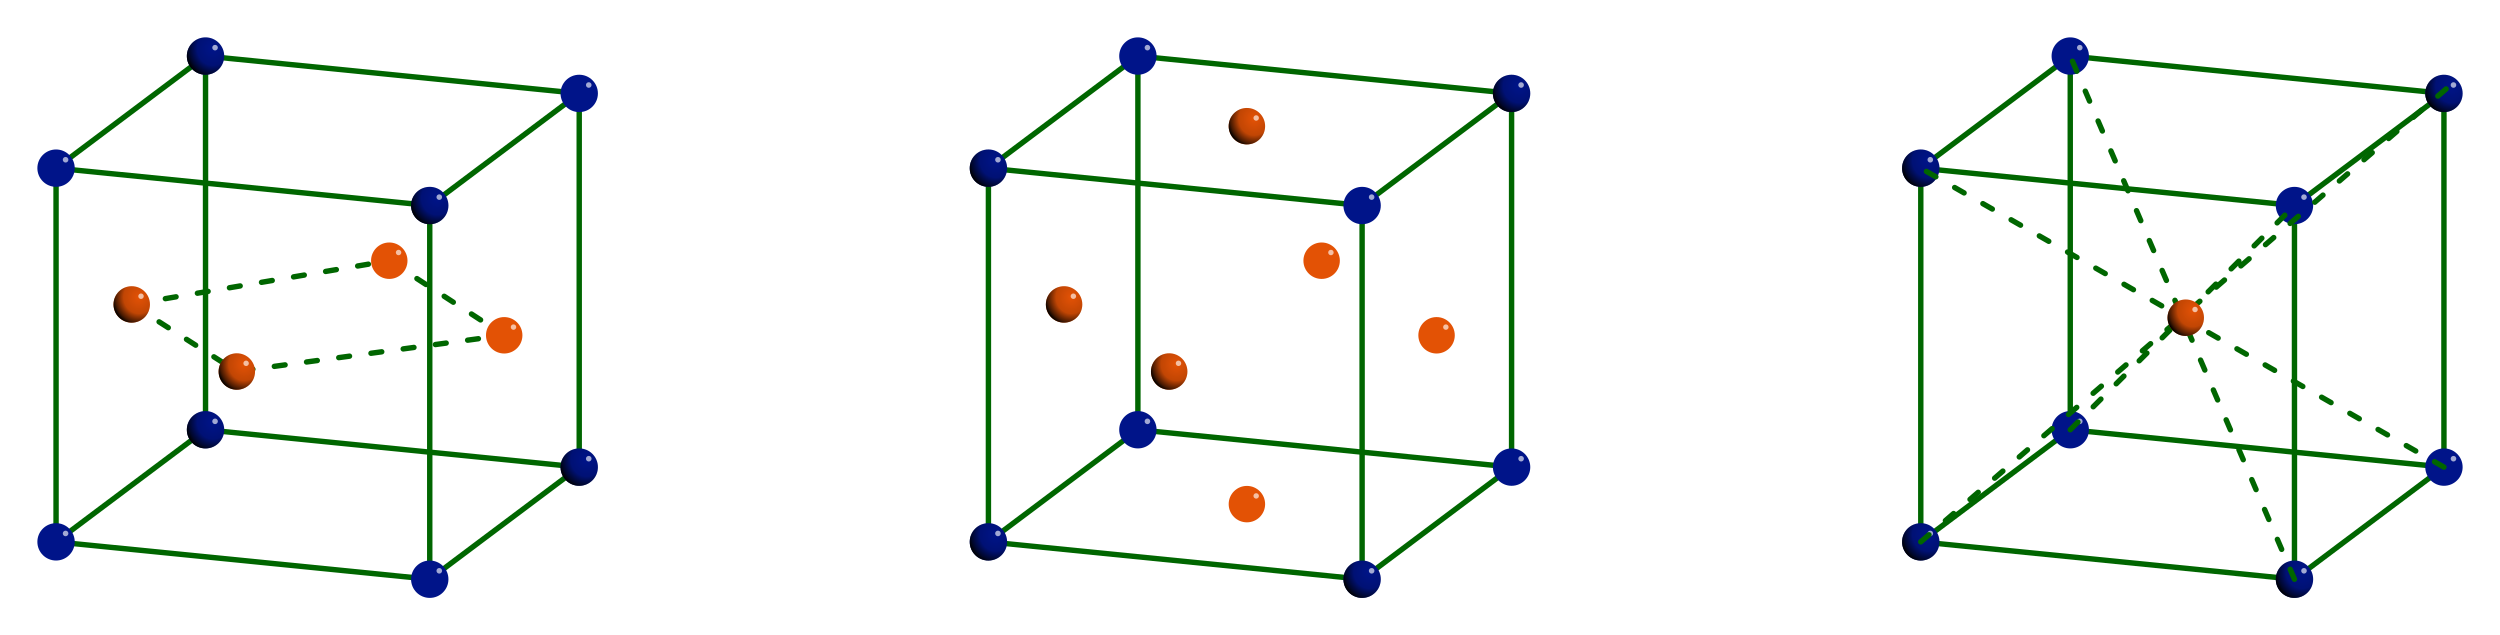 <?xml version="1.0" encoding="UTF-8"?>
<!-- Created with Inkscape (http://www.inkscape.org/) --><svg width="1338" height="340" id="svg2" version="1.1" inkscape:version="0.48.5 r" sodipodi:docname="SM_4_10.svg" xmlns:dc="http://purl.org/dc/elements/1.1/" xmlns:cc="http://creativecommons.org/ns#" xmlns:rdf="http://www.w3.org/1999/02/22-rdf-syntax-ns#" xmlns:svg="http://www.w3.org/2000/svg" xmlns="http://www.w3.org/2000/svg" xmlns:xlink="http://www.w3.org/1999/xlink" xmlns:sodipodi="http://sodipodi.sourceforge.net/DTD/sodipodi-0.dtd" xmlns:inkscape="http://www.inkscape.org/namespaces/inkscape">
  <sodipodi:namedview id="base" pagecolor="#ffffff" bordercolor="#666666" borderopacity="1.0" inkscape:pageopacity="0.0" inkscape:pageshadow="2" inkscape:zoom="0.66381763" inkscape:cx="589.42523" inkscape:cy="298.89052" inkscape:document-units="px" inkscape:current-layer="layer2" showgrid="true" inkscape:window-width="1440" inkscape:window-height="847" inkscape:window-x="0" inkscape:window-y="25" inkscape:window-maximized="1" fit-margin-top="20" fit-margin-right="20" fit-margin-bottom="20" fit-margin-left="20" inkscape:snap-center="true" inkscape:snap-grids="false" inkscape:object-paths="true" inkscape:object-nodes="true">
    <inkscape:grid originy="-50px" originx="-170px" type="xygrid" id="grid3100" empspacing="5" visible="true" enabled="true" snapvisiblegridlinesonly="true"/>
  </sodipodi:namedview>
  <defs id="defs4">
    <linearGradient id="linearGradient4589-8">
      <stop style="stop-color:#000000;stop-opacity:0;" offset="0" id="stop4591-2"/>
      <stop style="stop-color:#020202;stop-opacity:0.15;" offset="0.563" id="stop4595-7"/>
      <stop id="stop4599-0" offset="0.867" style="stop-color:#000000;stop-opacity:0.685;"/>
      <stop style="stop-color:#000000;stop-opacity:1;" offset="1" id="stop4597-55"/>
    </linearGradient>
    <filter color-interpolation-filters="sRGB" height="1.967" y="-0.484" width="1.967" x="-0.484" id="filter4231-9" inkscape:collect="always">
      <feGaussianBlur id="feGaussianBlur4233-2" stdDeviation="0.605" inkscape:collect="always"/>
    </filter>
    <linearGradient id="linearGradient4589-0">
      <stop id="stop4591-6" offset="0" style="stop-color:#000000;stop-opacity:0;"/>
      <stop id="stop4595-8" offset="0.563" style="stop-color:#020202;stop-opacity:0.15;"/>
      <stop style="stop-color:#000000;stop-opacity:0.685;" offset="0.867" id="stop4599-4"/>
      <stop id="stop4597-5" offset="1" style="stop-color:#000000;stop-opacity:1;"/>
    </linearGradient>
    <filter inkscape:collect="always" id="filter4231-8" x="-0.484" width="1.967" y="-0.484" height="1.967" color-interpolation-filters="sRGB">
      <feGaussianBlur inkscape:collect="always" stdDeviation="0.605" id="feGaussianBlur4233-9"/>
    </filter>
    <radialGradient r="10" fy="558.36" fx="214" cy="558.36" cx="214" gradientTransform="matrix(1.5,-1.210936e-7,1.2916651e-7,1.6,-107,-335.016)" gradientUnits="userSpaceOnUse" id="radialGradient12967" xlink:href="#linearGradient4589-8" inkscape:collect="always"/>
    <radialGradient r="10" fy="558.36" fx="214" cy="558.36" cx="214" gradientTransform="matrix(1.5,-1.210936e-7,1.2916651e-7,1.6,-107,-335.016)" gradientUnits="userSpaceOnUse" id="radialGradient12969" xlink:href="#linearGradient4589-0" inkscape:collect="always"/>
    <radialGradient r="10" fy="558.36" fx="214" cy="558.36" cx="214" gradientTransform="matrix(1.5,-1.210936e-7,1.2916651e-7,1.6,-107,-335.016)" gradientUnits="userSpaceOnUse" id="radialGradient12971" xlink:href="#linearGradient4589-8" inkscape:collect="always"/>
  </defs>
  <defs><style>.coloredmF0{fill:#7BA0B7}.coloredm0{fill:#7BA0B7;stroke:#7BA0B7}.coloredmF1{fill:#E35205}.coloredmF1L{fill:#fdcfb7}.coloredmS1{stroke:#E35205}.coloredm1{fill:#E35205;stroke:#E35205}.coloredmF2{fill:#8c008c}.coloredmF2L{fill:#ff8cff}.coloredmS2{stroke:#8c008c}.coloredm2{fill:#8c008c;stroke:#8c008c}.coloredmF3{fill:#060}.coloredmF3L{fill:#6f6}.coloredmS3{stroke:#060}.coloredm3{fill:#060;stroke:#060}.coloredmS4{stroke:#5C6670}.coloredmS4L{stroke:#e3e6e8}.coloredmS4D{stroke:#394046}.coloredmF4{fill:#5C6670}.coloredmF4L{fill:#e3e6e8}.coloredmF4D{fill:#394046}.coloredm4{stroke:#5C6670;fill:#5C6670}.coloredmS5{stroke:#001489}.coloredmF5{fill:#001489}.coloredmF5L{fill:#bcc6ff}.coloredmF5D{fill:#00093d}.coloredm5{stroke:#001489;fill:#001489}.coloredmS6{stroke:#7b8fff}.coloredmF6{fill:#7b8fff}.coloredmF6L{fill:#fff}.coloredm6{stroke:#7b8fff;fill:#7b8fff}.coloredmS7{stroke:red}.coloredmF7{fill:red}.coloredmF7L{fill:#fff}.coloredm7{stroke:red;fill:red}.textAxis{font-size:32px;fill:#7BA0B7;writing-mode:lr-tb;font-family:"Liberation Sans",Arial,FreeSans,sans-serif}.textAnchorStart{text-anchor:start}.textAnchorMiddle{text-anchor:middle;text-align:center}.textAnchorEnd{text-anchor:end}.textArrowS{font-size:26px;writing-mode:lr-tb;font-family:"Liberation Sans",Arial,FreeSans,sans-serif}.textDescrS{font-size:23px;writing-mode:lr-tb;font-family:"Liberation Sans",Arial,FreeSans,sans-serif}.textDescrM{font-size:29px;writing-mode:lr-tb;font-family:"Liberation Sans",Arial,FreeSans,sans-serif}.textDescrX{font-size:35px;writing-mode:lr-tb;font-family:"Liberation Sans",Arial,FreeSans,sans-serif}.latex{stroke-width:0}.latex line{stroke-width:0.398}.axis{fill:#7BA0B7;stroke:#7BA0B7;stroke-width:3.5;marker-end:url(#OELAxis2Mend)}.axisMarker{fill:#7BA0B7;stroke:#7BA0B7;stroke-dasharray:0,0}.arrowF5EndM{marker-end:url(#OELArrowF5MSend);stroke-width:5px}.arrowMarkerS{stroke-dasharray:0,0}.arrow1StartEndS{marker-start:url(#OELArrowP1Sstart);marker-end:url(#OELArrowP1Send);stroke-width:1.2px}.arrow1EndS{marker-end:url(#OELArrowP1Send);stroke-width:1.2px}.arrow2StartEndS{marker-start:url(#OELArrowP2Sstart);marker-end:url(#OELArrowP2Send);stroke-width:1.2px}.arrow2EndS{marker-end:url(#OELArrowP2Send);stroke-width:1.2px}.arrow3StartEndS{marker-start:url(#OELArrowP3Sstart);marker-end:url(#OELArrowP3Send);stroke-width:1.2px}.arrow3EndS{marker-end:url(#OELArrowP3Send);stroke-width:1.2px}.arrow4StartEndS{marker-start:url(#OELArrowN1Sstart);marker-end:url(#OELArrowN1Send);stroke-width:1.2px}.arrow4EndS{marker-end:url(#OELArrowN1Send);stroke-width:1.2px}.arrow5StartEndS{marker-start:url(#OELArrowN2Sstart);marker-end:url(#OELArrowN2Send);stroke-width:1.2px}.arrow5EndS{marker-end:url(#OELArrowN2Send);stroke-width:1.2px}.curve01M{stroke-width:3.6px;fill:none}.genericpath01S{stroke-width:2.2px;stroke-linecap:round;stroke-linejoin:round;fill:none}.genericshape01S{stroke-width:2.2px;stroke-linecap:round;stroke-linejoin:round}.genericpath01M{stroke-width:2.9px;stroke-linecap:round;stroke-linejoin:round;fill:none}.genericshape01M{stroke-width:2.9px;stroke-linecap:round;stroke-linejoin:round}.genericpath01X{stroke-width:3.6px;stroke-linecap:round;stroke-linejoin:round;fill:none}.genericshape01X{stroke-width:3.6px;stroke-linecap:round;stroke-linejoin:round}.strokeDashed{stroke-dasharray:5.8,11.6}.strokeDashed2{stroke-dasharray:7,7,0.5,7}.strokeDashRotAxis{stroke-dasharray:7,4.6,0.5,4.6}.opacityObj05{opacity:0.5}</style></defs><g transform="translate(-170,-662.36)" inkscape:groupmode="layer" id="layer2" inkscape:label="no-translate" style="display:inline">
    <use height="1052.36" width="1700" transform="translate(97.836,-95.397)" id="use9580" xlink:href="#g9525" y="0" x="0"/>
    <use x="0" y="0" xlink:href="#g9525" id="use9582" transform="translate(97.836,106.879)" width="1700" height="1052.36"/>
    <g transform="matrix(0.975,0,0,0.975,534.754,276.986)" style="stroke:none;display:inline" id="g9525" inkscape:tile-cx="210" inkscape:tile-cy="562.35999" inkscape:tile-w="20" inkscape:tile-h="20" inkscape:tile-x0="200" inkscape:tile-y0="552.35999">
      <path sodipodi:type="arc" id="path9527" sodipodi:cx="210" sodipodi:cy="562.35999" sodipodi:rx="10" sodipodi:ry="10" d="m 220,562.36 c 0,5.523 -4.477,10 -10,10 -5.523,0 -10,-4.477 -10,-10 0,-5.523 4.477,-10 10,-10 5.523,0 10,4.477 10,10 z" class="coloredmF1"/>
      <path sodipodi:type="arc" style="color:#000000;fill:url(#radialGradient12967);fill-opacity:1;fill-rule:nonzero;stroke:none;stroke-width:1;marker:none;visibility:visible;display:inline;overflow:visible;enable-background:accumulate" id="path9529" sodipodi:cx="210" sodipodi:cy="562.35999" sodipodi:rx="10" sodipodi:ry="10" d="m 220,562.36 c 0,5.523 -4.477,10 -10,10 -5.523,0 -10,-4.477 -10,-10 0,-5.523 4.477,-10 10,-10 5.523,0 10,4.477 10,10 z"/>
      <path sodipodi:type="arc" style="opacity:0.795;color:#000000;fill:#ffffff;fill-opacity:1;fill-rule:nonzero;stroke:none;stroke-width:1;marker:none;visibility:visible;display:inline;overflow:visible;filter:url(#filter4231-9);enable-background:accumulate" id="path9531" sodipodi:cx="215.5" sodipodi:cy="558.85999" sodipodi:rx="1.5" sodipodi:ry="1.5" d="m 217,558.86 c 0,0.828 -0.672,1.5 -1.5,1.5 -0.828,0 -1.5,-0.672 -1.5,-1.5 0,-0.828 0.672,-1.5 1.5,-1.5 0.828,0 1.5,0.672 1.5,1.5 z" transform="translate(-0.4,-1)"/>
    </g>
    <use height="1052.36" width="1700" transform="translate(199.346,16.523)" id="use9533" xlink:href="#g9525" y="0" x="0"/>
    <use x="0" y="0" xlink:href="#g9525" id="use9535" transform="translate(56.248,35.904)" width="1700" height="1052.36"/>
    <use x="0" y="0" xlink:href="#g9525" id="use9537" transform="translate(137.836,-23.397)" width="1700" height="1052.36"/>
    <path id="path3598" d="m 200,752.36 0,200 M 280,692.36 280,892.36 M 480,712.36 l 0,200 m -80,60 0,-200 m -200,-20 200,20 80,-60 -200,-20 z m 0,200 200,20 80,-60 -200,-20 z" class="genericpath01M coloredmS3" inkscape:connector-curvature="0"/>
    <g style="stroke:none;display:inline" id="g3605" inkscape:tile-cx="210" inkscape:tile-cy="562.35999" inkscape:tile-w="20" inkscape:tile-h="20" inkscape:tile-x0="200" inkscape:tile-y0="552.35999" transform="translate(70,130)">
      <path sodipodi:type="arc" id="path3607" sodipodi:cx="210" sodipodi:cy="562.35999" sodipodi:rx="10" sodipodi:ry="10" d="m 220,562.36 c 0,5.523 -4.477,10 -10,10 -5.523,0 -10,-4.477 -10,-10 0,-5.523 4.477,-10 10,-10 5.523,0 10,4.477 10,10 z" class="coloredmF5"/>
      <path sodipodi:type="arc" style="color:#000000;fill:url(#radialGradient12969);fill-opacity:1;fill-rule:nonzero;stroke:none;stroke-width:1;marker:none;visibility:visible;display:inline;overflow:visible;enable-background:accumulate" id="path3609" sodipodi:cx="210" sodipodi:cy="562.35999" sodipodi:rx="10" sodipodi:ry="10" d="m 220,562.36 c 0,5.523 -4.477,10 -10,10 -5.523,0 -10,-4.477 -10,-10 0,-5.523 4.477,-10 10,-10 5.523,0 10,4.477 10,10 z"/>
      <path sodipodi:type="arc" style="opacity:0.795;color:#000000;fill:#ffffff;fill-opacity:1;fill-rule:nonzero;stroke:none;stroke-width:1;marker:none;visibility:visible;display:inline;overflow:visible;filter:url(#filter4231-8);enable-background:accumulate" id="path3611" sodipodi:cx="215.5" sodipodi:cy="558.85999" sodipodi:rx="1.5" sodipodi:ry="1.5" d="m 217,558.86 c 0,0.828 -0.672,1.5 -1.5,1.5 -0.828,0 -1.5,-0.672 -1.5,-1.5 0,-0.828 0.672,-1.5 1.5,-1.5 0.828,0 1.5,0.672 1.5,1.5 z" transform="translate(-0.4,-1)"/>
    </g>
    <use style="display:inline" x="0" y="0" xlink:href="#g3605" id="use3666" transform="translate(-80,60)" width="1700" height="1052.36"/>
    <use style="display:inline" height="1052.36" width="1700" transform="translate(120,80)" id="use3668" xlink:href="#g3605" y="0" x="0"/>
    <use style="display:inline" x="0" y="0" xlink:href="#g3605" id="use3670" transform="translate(200,20)" width="1700" height="1052.36"/>
    <use style="display:inline" height="1052.36" width="1700" transform="translate(200,220)" id="use3672" xlink:href="#g3605" y="0" x="0"/>
    <use style="display:inline" x="0" y="0" xlink:href="#g3605" id="use3674" transform="translate(120,280)" width="1700" height="1052.36"/>
    <use style="display:inline" x="0" y="0" xlink:href="#g3605" id="use3680" transform="translate(9.9e-6,200)" width="1700" height="1052.36"/>
    <use style="display:inline" height="1052.36" width="1700" transform="translate(-80,260)" id="use3682" xlink:href="#g3605" y="0" x="0"/>
    <path inkscape:connector-curvature="0" class="genericpath01M coloredmS3" d="m 699,752.36 0,200 m 80,-260 0,200 m 200,-180 0,200 m -80,60 0,-200 m -200,-20 200,20 80,-60 -200,-20 z m 0,200 200,20 80,-60 -200,-20 z" id="path4653"/>
    <use height="1052.36" width="1700" transform="translate(419,60)" id="use4655" xlink:href="#g3605" y="0" x="0" style="display:inline"/>
    <use x="0" y="0" xlink:href="#g3605" id="use4657" transform="translate(619,80)" width="1700" height="1052.36" style="display:inline"/>
    <use height="1052.36" width="1700" transform="translate(699,20)" id="use4659" xlink:href="#g3605" y="0" x="0" style="display:inline"/>
    <use x="0" y="0" xlink:href="#g3605" id="use4661" transform="translate(699,220)" width="1700" height="1052.36" style="display:inline"/>
    <use height="1052.36" width="1700" transform="translate(619,280)" id="use4663" xlink:href="#g3605" y="0" x="0" style="display:inline"/>
    <use height="1052.36" width="1700" transform="translate(499,200)" id="use4665" xlink:href="#g3605" y="0" x="0" style="display:inline"/>
    <use x="0" y="0" xlink:href="#g3605" id="use4667" transform="translate(419,260)" width="1700" height="1052.36" style="display:inline"/>
    <use x="0" y="0" xlink:href="#g3605" id="use4681" transform="translate(499,-5.3515623e-6)" width="1700" height="1052.36" style="display:inline"/>
    <path id="path4683" d="m 1198,752.36 0,200 m 80,-260 0,200 M 1478,712.36 l 0,200 m -80,60 0,-200 m -200,-20 200,20 80,-60 -200,-20 z m 0,200 200,20 80,-60 -200,-20 z" class="genericpath01M coloredmS3" inkscape:connector-curvature="0"/>
    <use style="display:inline" x="0" y="0" xlink:href="#g3605" id="use4685" transform="translate(918,60)" width="1700" height="1052.36"/>
    <use style="display:inline" height="1052.36" width="1700" transform="translate(1118,80)" id="use4687" xlink:href="#g3605" y="0" x="0"/>
    <use style="display:inline" x="0" y="0" xlink:href="#g3605" id="use4689" transform="translate(1198,20)" width="1700" height="1052.36"/>
    <use style="display:inline" height="1052.36" width="1700" transform="translate(1198,220)" id="use4691" xlink:href="#g3605" y="0" x="0"/>
    <use style="display:inline" x="0" y="0" xlink:href="#g3605" id="use4693" transform="translate(1118,280)" width="1700" height="1052.36"/>
    <use style="display:inline" x="0" y="0" xlink:href="#g3605" id="use4695" transform="translate(998,200)" width="1700" height="1052.36"/>
    <use style="display:inline" height="1052.36" width="1700" transform="translate(918,260)" id="use4697" xlink:href="#g3605" y="0" x="0"/>
    <use style="display:inline" height="1052.36" width="1700" transform="translate(998,5.9248438e-5)" id="use4711" xlink:href="#g3605" y="0" x="0"/>
    <path class="genericpath01M coloredmS3 strokeDashed" inkscape:connector-curvature="0" id="path6133" d="m 240.491,825.25 56.248,35.904 143.098,-19.381 -61.509,-39.921 z"/>
    <g inkscape:tile-y0="552.35999" inkscape:tile-x0="200" inkscape:tile-h="20" inkscape:tile-w="20" inkscape:tile-cy="562.35999" inkscape:tile-cx="210" id="g9210" style="stroke:none;display:inline" transform="matrix(0.975,0,0,0.975,35.754,276.986)">
      <path class="coloredmF1" d="m 220,562.36 c 0,5.523 -4.477,10 -10,10 -5.523,0 -10,-4.477 -10,-10 0,-5.523 4.477,-10 10,-10 5.523,0 10,4.477 10,10 z" sodipodi:ry="10" sodipodi:rx="10" sodipodi:cy="562.35999" sodipodi:cx="210" id="path9212" sodipodi:type="arc"/>
      <path d="m 220,562.36 c 0,5.523 -4.477,10 -10,10 -5.523,0 -10,-4.477 -10,-10 0,-5.523 4.477,-10 10,-10 5.523,0 10,4.477 10,10 z" sodipodi:ry="10" sodipodi:rx="10" sodipodi:cy="562.35999" sodipodi:cx="210" id="path9214" style="color:#000000;fill:url(#radialGradient12971);fill-opacity:1;fill-rule:nonzero;stroke:none;stroke-width:1;marker:none;visibility:visible;display:inline;overflow:visible;enable-background:accumulate" sodipodi:type="arc"/>
      <path transform="translate(-0.4,-1)" d="m 217,558.86 c 0,0.828 -0.672,1.5 -1.5,1.5 -0.828,0 -1.5,-0.672 -1.5,-1.5 0,-0.828 0.672,-1.5 1.5,-1.5 0.828,0 1.5,0.672 1.5,1.5 z" sodipodi:ry="1.5" sodipodi:rx="1.5" sodipodi:cy="558.85999" sodipodi:cx="215.5" id="path9216" style="opacity:0.795;color:#000000;fill:#ffffff;fill-opacity:1;fill-rule:nonzero;stroke:none;stroke-width:1;marker:none;visibility:visible;display:inline;overflow:visible;filter:url(#filter4231-9);enable-background:accumulate" sodipodi:type="arc"/>
    </g>
    <use x="0" y="0" xlink:href="#g9210" id="use6129" transform="translate(199.346,16.523)" width="1700" height="1052.36"/>
    <use height="1052.36" width="1700" transform="translate(56.248,35.904)" id="use6131" xlink:href="#g9210" y="0" x="0"/>
    <use height="1052.36" width="1700" transform="translate(137.836,-23.397)" id="use6127" xlink:href="#g9210" y="0" x="0"/>
    <path id="path9620" d="m 1278,892.36 120,-120 m 80,140 -280,-160 m 200,220 -120,-280 M 1198,952.36 1481.6,707.86" class="genericpath01M coloredmS3 strokeDashed" inkscape:connector-curvature="0"/>
    <use x="0" y="0" xlink:href="#g9525" id="use12965" transform="translate(600.309,7.11)" width="1700" height="1052.36"/>
  </g>
  <switch transform="translate(-170,-662.36)" id="switch190">
    <g id="g192"/>
  </switch>
</svg>
